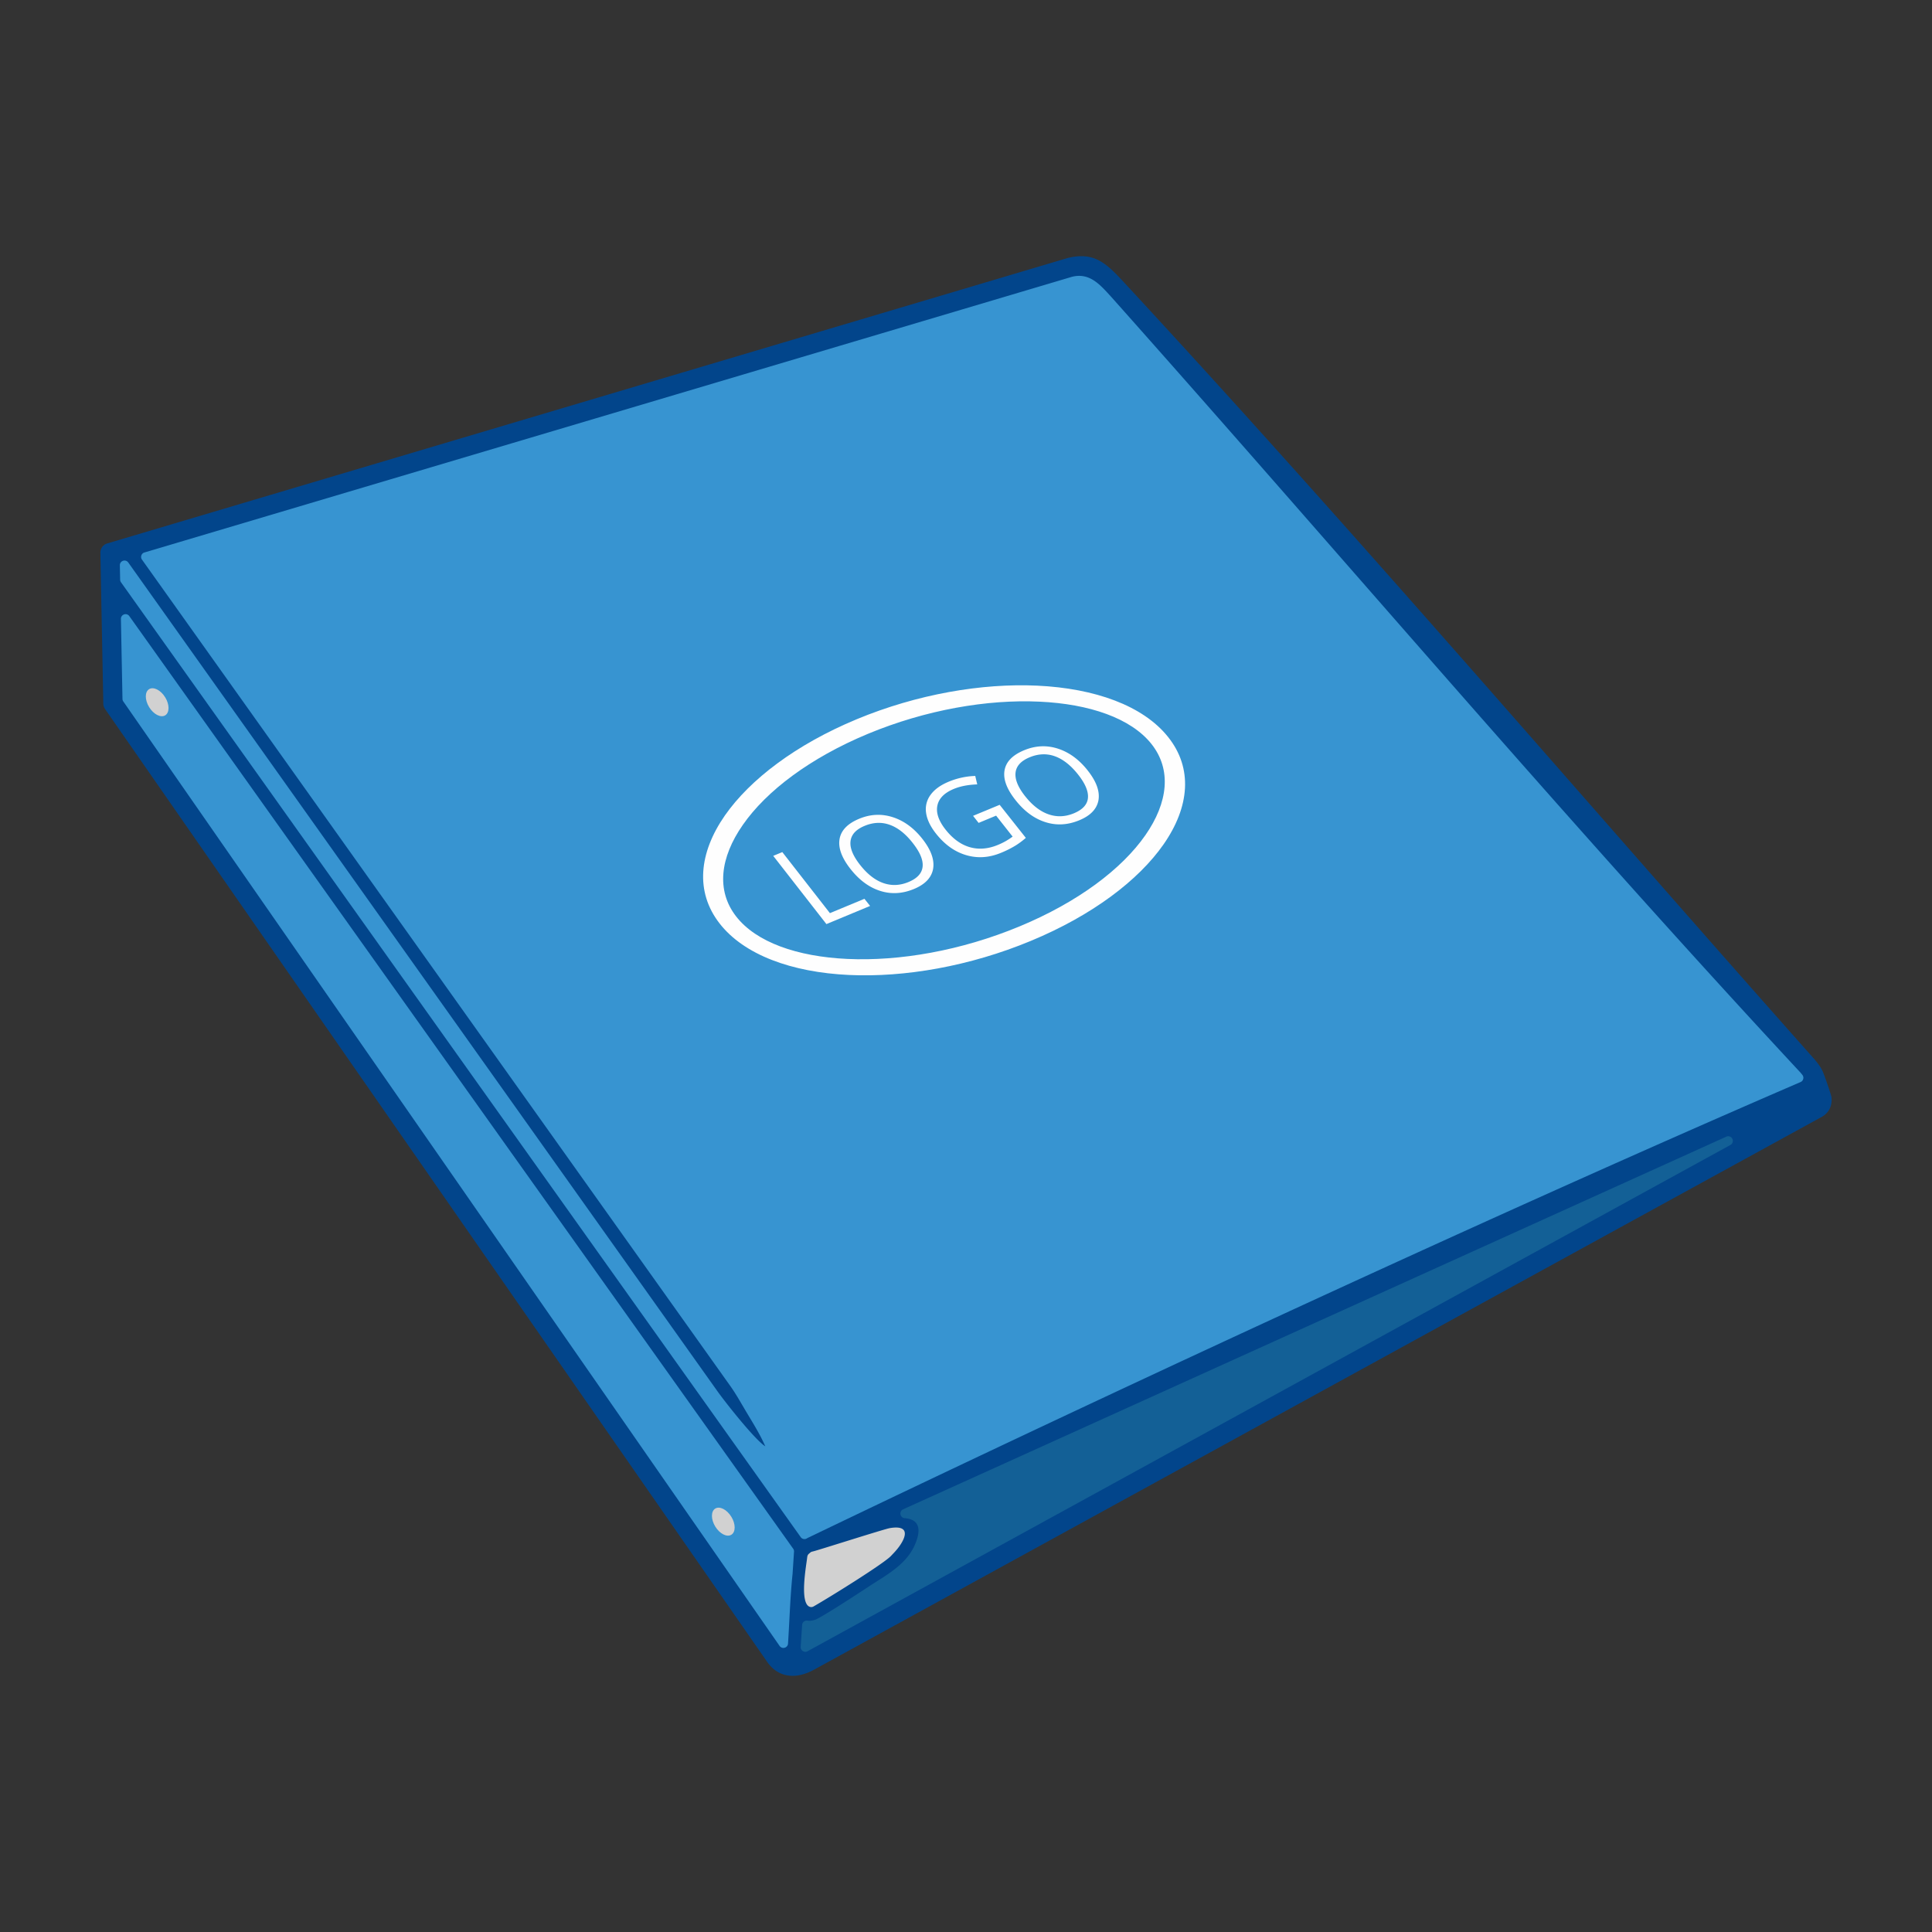 <svg id="Layer_1" xmlns="http://www.w3.org/2000/svg" version="1.1" viewBox="0 0 150 150"><rect x="0" y="0" width="150" height="150" fill="#333333" stroke="none"/><defs><style>.st1,.st2{fill:#d1d1d1;fill-rule:evenodd}.st2{fill:#3794d1}.st4{fill:#fefefe}</style></defs><path d="m8.33 42.191 74.539-22.152c2.153-.543 3.088.468 4.521 2.017 18.093 19.54 35.79 40.273 53.522 60.228l.053.067c.214.262.376.48.52.768.114.223.697 1.881.715 2.098.04.491-.09.987-.533 1.346l-.003.003a1.33 1.33 0 0 1-.171.119l-78.2 42.9c-.767.432-1.467.592-2.093.502-.696-.099-1.257-.484-1.683-1.126L8.153 55.045a.75.75 0 0 1-.133-.47l-.227-11.656a.749.749 0 0 1 .536-.729Z" style="fill:#02458b"/><path d="m70.118 117.183 63.914-28.934a.359.359 0 0 1 .469.169.359.359 0 0 1-.149.475l-71.653 39.308a.351.351 0 0 1-.367-.012.35.35 0 0 1-.166-.327l.111-1.704a.35.35 0 0 1 .134-.258.347.347 0 0 1 .281-.074c.2.031.407-.007.598-.07.359-.12 2.409-1.421 4.133-2.559 1.321-.872 2.888-1.676 3.573-3.185l.013-.027c.463-1.042.529-2.012-.772-2.115a.356.356 0 0 1-.326-.298.357.357 0 0 1 .208-.39Z" style="fill:#136096;fill-rule:evenodd"/><path class="st2" d="M61.182 127.607a.355.355 0 0 1-.263.323.356.356 0 0 1-.392-.141L9.573 54.462a.344.344 0 0 1-.064-.198l-.121-6.212a.357.357 0 0 1 .247-.349.355.355 0 0 1 .406.133l51.541 72.405a.36.36 0 0 1 .063.264l-.11 1.689c-.187 1.801-.235 3.598-.353 5.413Z"/><path class="st1" d="M62.671 120.904a.4.4 0 0 1 .008-.048l.008-.035a.343.343 0 0 1 .117-.189l.123-.104c.067-.056.144-.063.229-.085.594-.157 5.498-1.726 5.928-1.8 1.903-.321 1.074 1.118.348 1.887l-.259.275c-.554.587-4.601 3.113-6.008 3.919a.353.353 0 0 1-.275.035c-.869-.242-.259-3.375-.22-3.854Z"/><path class="st2" d="M62.166 119.341 9.395 45.209a.347.347 0 0 1-.067-.202l-.022-1.118a.356.356 0 0 1 .247-.349.356.356 0 0 1 .406.133l45.75 64.352c.63.886 2.912 3.77 3.707 4.266-.402-.927-.965-1.819-1.483-2.686-.397-.666-.779-1.359-1.228-1.991L11.023 43.448a.352.352 0 0 1-.047-.326.35.35 0 0 1 .238-.228L83.23 21.49c1.405-.353 2.222.669 3.064 1.58 17.859 20.055 35.219 40.552 53.514 60.227.05.061.091.111.131.163a.352.352 0 0 1 .062.31.35.35 0 0 1-.206.24c-25.889 11.18-57.592 26.018-77.084 35.393-.055.026-.094.063-.175.082a.355.355 0 0 1-.37-.143Z"/><path class="st4" d="M66.5 55.847c4.72-1.961 9.741-2.813 14.035-2.613 4.469.209 8.213 1.549 10.152 3.981 1.945 2.43 1.674 5.438-.348 8.34-1.949 2.797-5.538 5.517-10.302 7.494-4.759 1.979-9.809 2.847-14.113 2.648-4.464-.206-8.169-1.564-10.065-4.013-1.896-2.448-1.596-5.47.421-8.371 1.949-2.794 5.509-5.505 10.22-7.465Zm14.195-1.371c-4.048-.187-8.807.63-13.31 2.499-4.498 1.872-7.884 4.437-9.712 7.069-1.765 2.531-2.08 5.1-.522 7.104 1.553 2.005 4.735 3.123 8.629 3.303 4.053.19 8.836-.64 13.373-2.524 4.541-1.884 7.951-4.459 9.779-7.091 1.761-2.531 2.046-5.09.46-7.082-1.591-1.992-4.802-3.101-8.696-3.278Z"/><path class="st4" d="m64.163 71.747-4.13-5.299.706-.291 3.695 4.738 2.68-1.112.44.554-3.391 1.409Zm7.454-6.613c.664.847.943 1.615.832 2.306-.116.687-.61 1.216-1.49 1.581-.895.37-1.77.421-2.626.146-.866-.276-1.633-.847-2.312-1.714-.675-.863-.953-1.631-.837-2.309.116-.678.624-1.202 1.519-1.574.875-.363 1.741-.404 2.612-.124.87.28 1.637.841 2.302 1.688Zm-4.847 2.008c.562.718 1.165 1.192 1.804 1.416.643.226 1.296.199 1.964-.079.677-.282 1.037-.675 1.093-1.188.056-.513-.203-1.125-.769-1.846-.556-.71-1.146-1.178-1.78-1.406-.629-.228-1.282-.197-1.949.079-.678.281-1.035.675-1.098 1.194-.063.516.185 1.127.735 1.831Zm8.779-3.801 2.065-.855 2.031 2.566a6.01 6.01 0 0 1-.827.614 7.857 7.857 0 0 1-1.103.548c-.924.383-1.822.44-2.708.177-.889-.263-1.671-.823-2.346-1.682-.432-.55-.687-1.083-.759-1.596a1.868 1.868 0 0 1 .348-1.403c.304-.419.779-.761 1.422-1.026a5.864 5.864 0 0 1 2.046-.44l.155.656c-.706.025-1.311.142-1.818.352-.74.306-1.163.739-1.277 1.295-.114.555.096 1.176.628 1.853.56.713 1.19 1.171 1.877 1.371.692.202 1.428.147 2.205-.177a5.208 5.208 0 0 0 1.132-.64l-1.282-1.628-1.359.564-.43-.548Zm8.889-3.535c.672.845.958 1.609.851 2.299-.116.687-.609 1.214-1.485 1.577-.899.374-1.775.424-2.636.149-.866-.272-1.639-.843-2.321-1.707-.681-.862-.97-1.625-.856-2.303.114-.678.62-1.198 1.519-1.571.871-.362 1.741-.408 2.612-.13.875.279 1.645.84 2.317 1.685Zm-4.846 2.011c.565.716 1.175 1.184 1.818 1.407.648.224 1.301.195 1.964-.079.677-.28 1.045-.678 1.093-1.188.048-.51-.208-1.125-.779-1.84-.565-.71-1.161-1.175-1.794-1.403-.629-.225-1.286-.195-1.954.083-.672.279-1.035.675-1.093 1.194-.058.513.189 1.125.745 1.828Z"/><path class="st1" d="M12.825 54.139c-.345-.561-.904-.845-1.247-.634-.344.211-.342.838.003 1.399.345.561.904.845 1.247.633.344-.211.342-.838-.003-1.399ZM56.779 117.759c-.345-.561-.904-.845-1.247-.634-.344.211-.342.838.003 1.399.345.561.904.845 1.247.633.344-.211.342-.838-.003-1.399Z"/></svg>